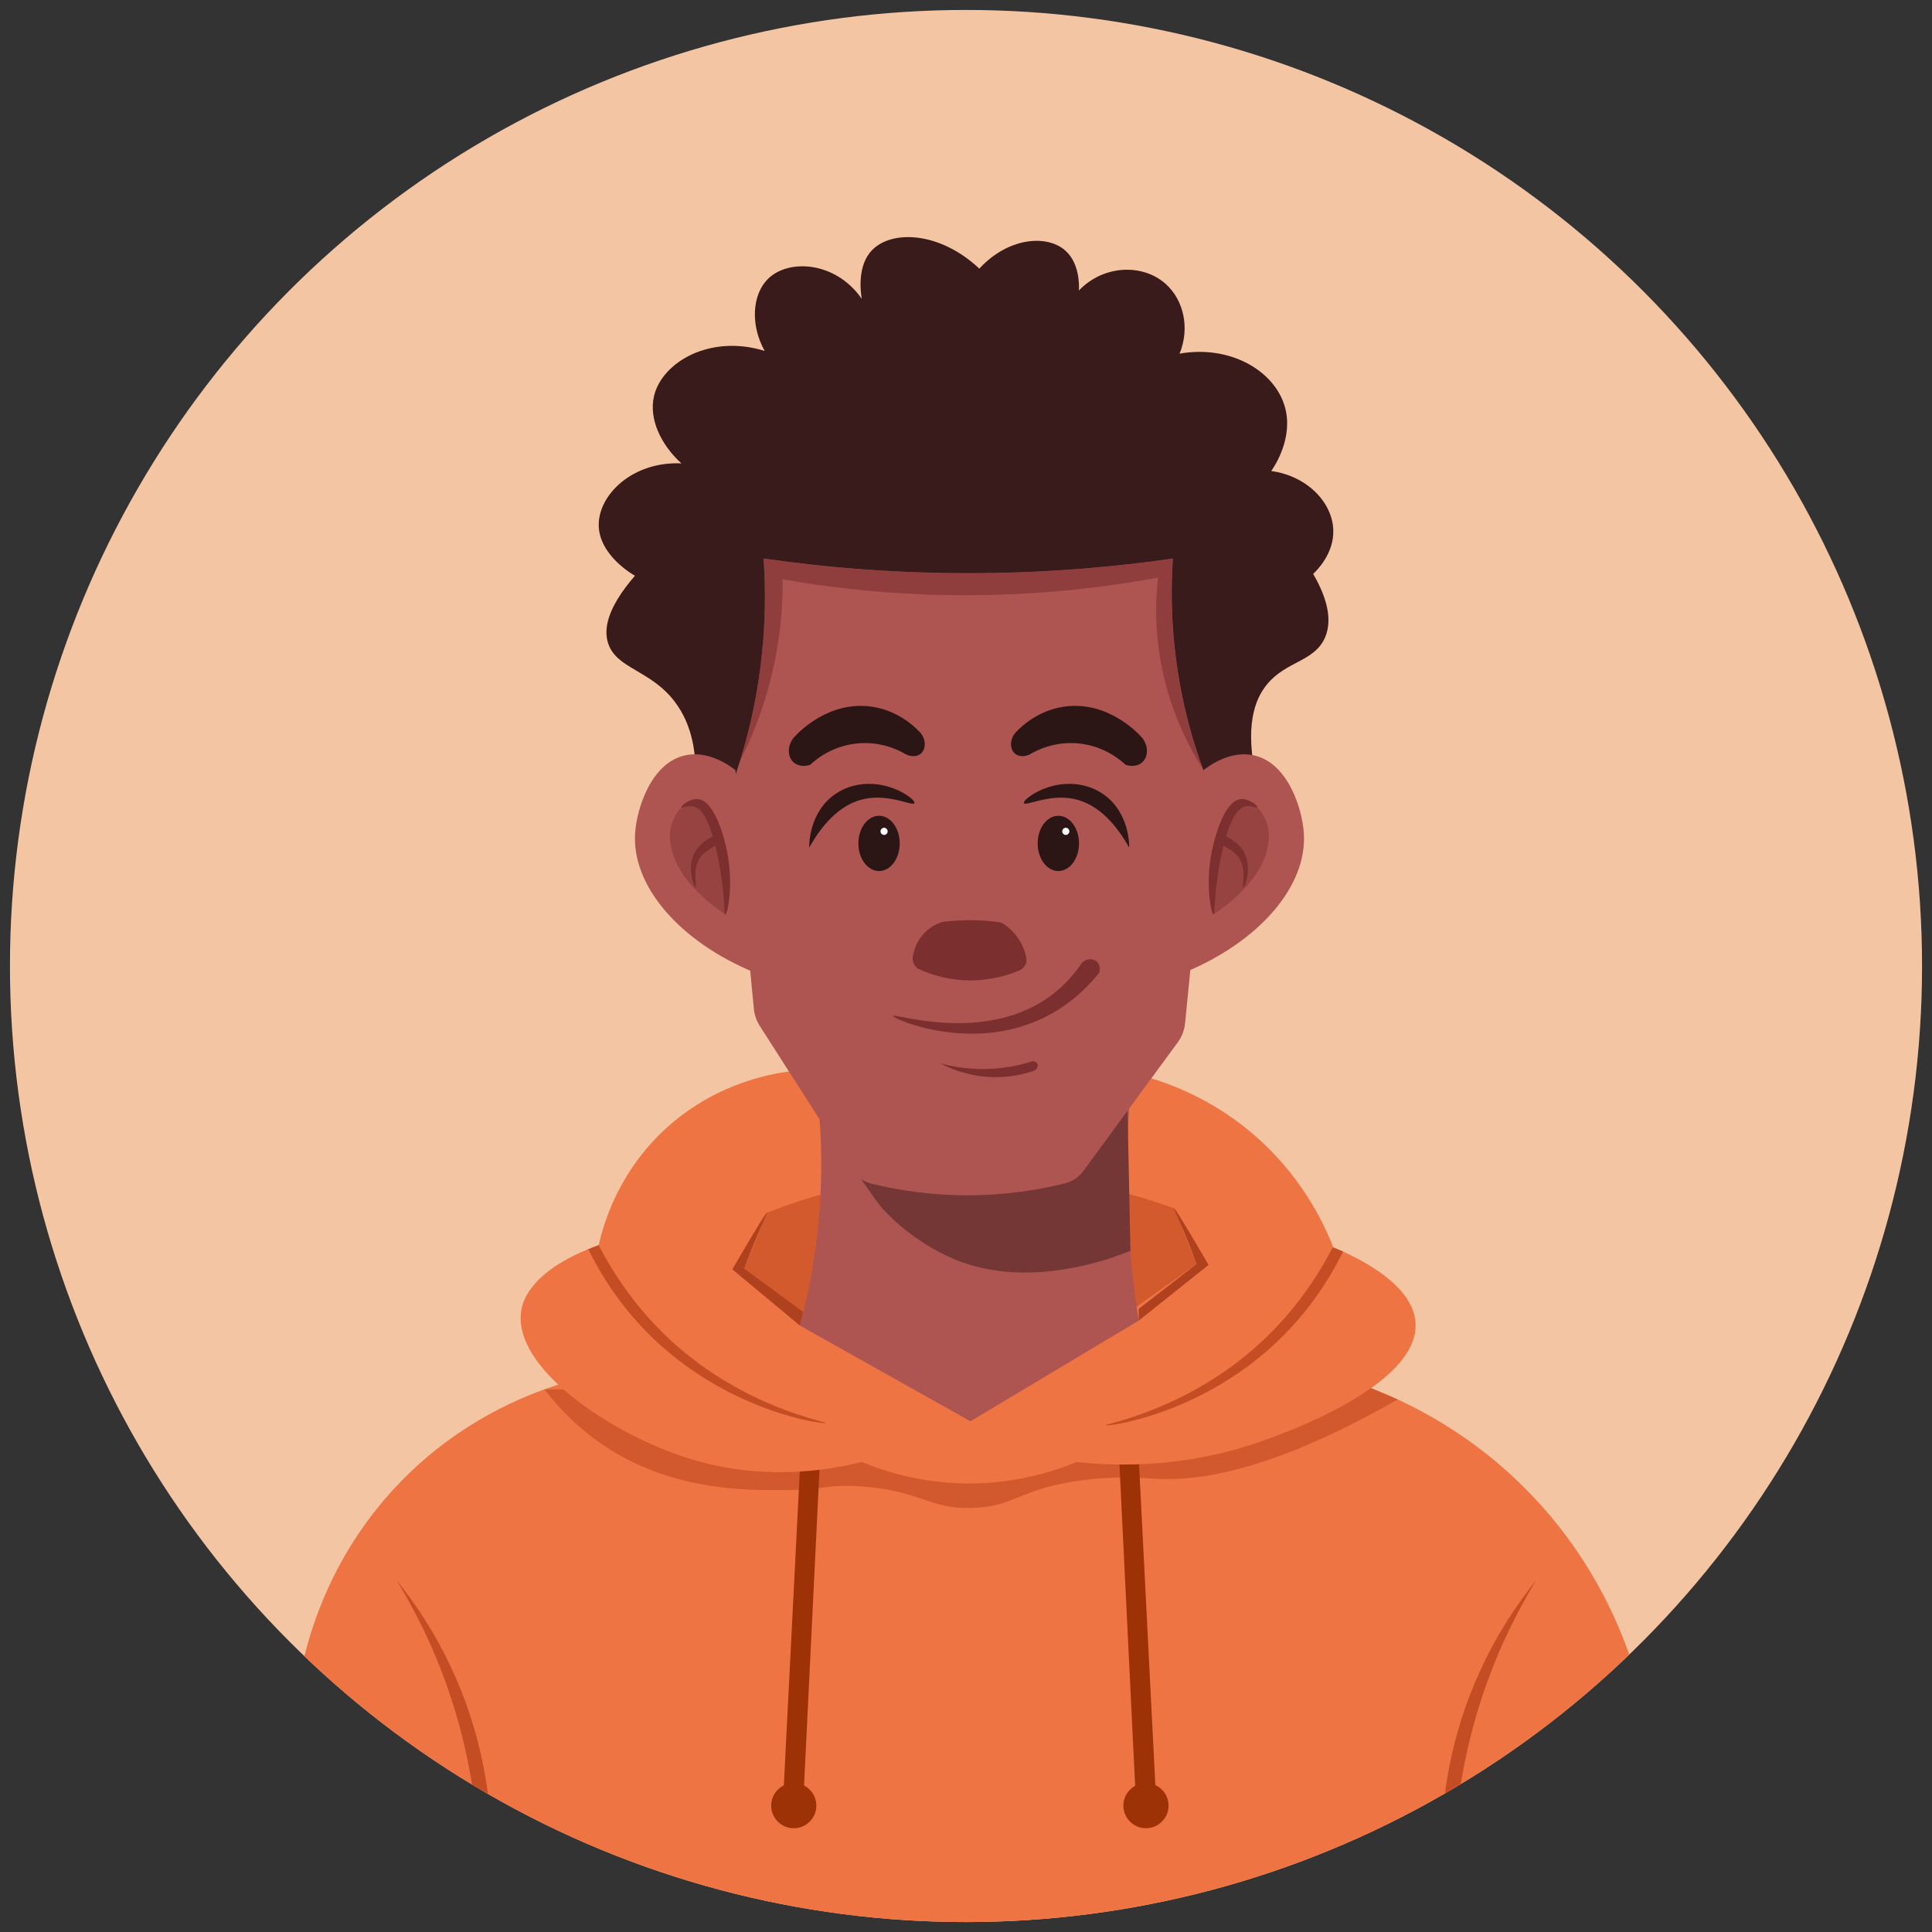 <?xml version="1.0" encoding="UTF-8"?><svg id="Capa_1" xmlns="http://www.w3.org/2000/svg" xmlns:xlink="http://www.w3.org/1999/xlink" viewBox="0 0 200 200"><rect x="0" y="0" width="200" height="200" fill="#333333" stroke="none"/><defs><style>.cls-1{clip-path:url(#clippath);}.cls-2{fill:#f4c5a2;}.cls-3{fill:#ef7443;}.cls-4{fill:#fff;}.cls-5{fill:#753735;}.cls-6,.cls-7,.cls-8{fill:#c44d23;}.cls-9{fill:#9e3207;}.cls-10{fill:#af411e;}.cls-11{fill:#ae5552;}.cls-12{fill:#2c1515;}.cls-13{fill:#391b1b;}.cls-14,.cls-15,.cls-16{fill:#7c2f2f;}.cls-7{opacity:.69;}.cls-15{opacity:.6;}.cls-16{opacity:.47;}.cls-8{opacity:.65;}</style><clipPath id="clippath"><circle class="cls-2" cx="100" cy="100" r="98.97"/></clipPath></defs><circle class="cls-2" cx="100" cy="100" r="98.97"/><g class="cls-1"><g><g><path class="cls-3" d="m141.93,143.7c3.77,1.45,10.73,4.7,17.11,11.59,6.15,6.64,8.87,13.54,10.07,17.36-5.21,4.72-33.66,29.52-75.71,26.74-33.63-2.22-55.59-20.74-62.16-26.74.75-3.55,3.04-11.96,10.42-19.45,6.07-6.16,12.69-8.77,16.13-9.86,28.05.12,56.09.24,84.14.35Z"/><path class="cls-7" d="m56.36,143.83c2.71,3.5,5.52,5.49,7.4,6.6,6.68,3.92,13.8,3.86,17.71,3.82,4.11-.04,4.13-.62,7.62-.38,6.33.43,7,2.38,11.6,2.23,4.29-.14,4.71-1.87,10.77-2.78,4.01-.6,6.92-.3,8.33-.23,4.79.24,12.45-1.1,24.9-8.22-.92-.39-1.84-.78-2.76-1.17l-85.57.13Z"/><path class="cls-9" d="m82.81,152c-.6,11.75-1.2,23.5-1.79,35.24.69.12,1.39.23,2.08.35.58-11.93,1.17-23.85,1.75-35.78l-2.04.19Z"/><path class="cls-9" d="m117.9,151.3c.6,11.75,1.2,23.5,1.79,35.24-.69.12-1.39.23-2.08.35-.58-11.93-1.17-23.85-1.75-35.78l2.04.19Z"/><path class="cls-3" d="m81.66,110.92c-2.02.27-8.23,1.35-13.49,6.63-4.33,4.35-5.72,9.25-6.19,11.34-6.89,2.5-7.8,5.66-7.99,6.6-1.19,6,9.2,12.92,17.19,15.45,7.6,2.42,14.4,1.3,18.04.41,2.4.99,6.69,2.4,12.17,2.2,4.38-.16,7.85-1.29,10.05-2.2,4.32.46,11.32.6,19.12-2.14,2.2-.77,16.46-5.79,15.97-12.33-.29-3.9-5.71-6.6-8.51-7.76-1.01-2.58-3.41-7.68-8.68-12.04-4.05-3.34-8.12-4.87-10.62-5.59-12.36-.19-24.71-.39-37.07-.58Z"/><path class="cls-10" d="m117.88,136.71l7.23-5.77c-2.76-4.74-3.52-5.9-3.59-5.86-.07.04.63,1.36,1.61,3.82.31.79.56,1.46.74,1.95-2,1.55-3.99,3.1-5.99,4.64v1.22Z"/><path class="cls-10" d="m82.81,137.23c-2.33-1.94-4.67-3.88-7-5.83,2.76-4.74,3.52-5.9,3.59-5.86.07.04-.63,1.36-1.61,3.82-.31.79-.56,1.46-.74,1.95,2.04,1.5,4.08,3.01,6.12,4.51-.12.47-.24.94-.36,1.41Z"/><path class="cls-8" d="m79.39,125.54c4.01-1.57,9.39-3.19,15.86-3.82,11.53-1.13,20.87,1.4,26.28,3.36.78,1.92,1.56,3.85,2.34,5.77l-6.86,4.88-33.85.1-6.12-4.51,2.34-5.77Z"/><path class="cls-6" d="m61.97,128.9c1.48,2.83,3.83,6.53,7.58,9.96,7.54,6.88,15.97,8.29,15.92,8.45-.06.17-9.69-1.03-17.71-8.62-3.52-3.34-5.63-6.86-6.86-9.37.36-.14.72-.28,1.07-.42Z"/><path class="cls-6" d="m137.97,129.13c-1.48,2.83-3.83,6.53-7.58,9.96-7.54,6.88-15.97,8.29-15.92,8.45.06.17,9.69-1.03,17.71-8.62,3.52-3.34,5.63-6.86,6.86-9.37-.36-.14-.72-.28-1.07-.42Z"/><path class="cls-9" d="m84.51,186.92c0,1.29-1.05,2.34-2.34,2.34s-2.34-1.05-2.34-2.34,1.05-2.34,2.34-2.34,2.34,1.05,2.34,2.34Z"/><path class="cls-9" d="m120.97,186.92c0,1.29-1.05,2.34-2.34,2.34s-2.34-1.05-2.34-2.34,1.05-2.34,2.34-2.34,2.34,1.05,2.34,2.34Z"/><path class="cls-6" d="m49.01,185.67c-.54-3.75-1.59-8.43-3.65-13.54-1.34-3.31-2.84-6.14-4.28-8.51,1.85,2.3,4.05,5.49,5.9,9.61,2.36,5.23,3.26,9.98,3.63,13.35-.53-.3-1.07-.61-1.6-.91Z"/><path class="cls-6" d="m151.07,185.67c.54-3.75,1.59-8.43,3.65-13.54,1.34-3.31,2.84-6.14,4.28-8.51-1.85,2.3-4.05,5.49-5.9,9.61-2.36,5.23-3.26,9.98-3.63,13.35.53-.3,1.07-.61,1.6-.91Z"/></g><g><path class="cls-13" d="m71.99,80.39c.06-2.16-.21-5.21-2.14-7.75-2.52-3.32-6.07-3.39-6.91-6.09-.41-1.31-.24-3.45,2.79-6.95-.19-.1-3.7-2.1-3.75-5.21-.05-3.18,3.52-6.65,8.56-6.42-2.13-1.93-3.38-4.6-2.84-6.95.83-3.57,5.86-6.44,11.46-4.69-1.53-2.74-1.27-5.88.35-7.47,2.14-2.1,7.02-1.8,9.7,2.08-.14-.83-.46-3.46,1.06-5.04,2.05-2.13,7.03-1.93,11.11,1.91,2.9-3.17,6.9-3.59,8.86-1.91,1.51,1.3,1.48,3.58,1.45,4.17,2.55-2.66,6.59-2.8,8.97-.69,1.9,1.69,2.52,4.62,1.45,7.23,5.21-.92,9.79,1.74,10.88,5.44.95,3.21-1.03,6.19-1.39,6.71,3.7.51,6.32,3.23,6.42,6.09.09,2.44-1.69,4.19-2.08,4.56,1.03,1.78,2.18,4.4,1.22,6.6-1.1,2.5-4.04,2.42-6.02,4.86-1.25,1.53-2.34,4.35-1.04,9.96-10.93,2.61-21.86,5.22-32.79,7.83-8.44-2.76-16.88-5.53-25.32-8.29Z"/><g><g><path class="cls-11" d="m84.85,115.9c.22,3.04.26,6.67-.13,10.74-.39,4.07-1.12,7.64-1.91,10.59,5.88,3.3,11.77,6.6,17.65,9.9l17.42-10.42c-.57-3.56-1-7.58-1.15-11.99-.12-3.59-.04-6.93.16-9.96-10.68.38-21.36.77-32.05,1.15Z"/><path class="cls-5" d="m84.85,115.9c.93,1.35,2.31,3.35,4.01,5.77,1.76,2.51,2.07,2.94,2.46,3.4,0,0,2.71,3.22,7.29,5.21,8.12,3.53,17.54-.43,18.41-.81-.12-5.71-.23-11.42-.35-17.13-10.61,1.19-21.21,2.37-31.82,3.56Z"/></g><g><g><path class="cls-11" d="m125.12,81.15c-.81,8.26-1.63,16.52-2.44,24.77-.07.71-.33,1.39-.75,1.97l-9.78,13.33c-.47.64-1.14,1.09-1.9,1.28-3.1.77-7.24,1.42-12.09,1.19-3.04-.15-5.72-.61-7.96-1.16-.84-.2-1.57-.73-2.03-1.46-3.17-4.96-6.35-9.91-9.52-14.87-.34-.53-.55-1.14-.61-1.76-.74-7.76-1.48-15.53-2.23-23.29.26-.72.52-1.49.77-2.3.88-2.81,1.69-6.16,2.16-9.97.53-4.23.52-7.98.31-11.06,6.47.93,14.03,1.58,22.46,1.51,7.39-.06,14.07-.67,19.91-1.51-.23,3.34-.2,7.66.66,12.61.61,3.55,1.52,6.64,2.46,9.2.19.53.39,1.05.59,1.53Z"/><g><ellipse class="cls-12" cx="91" cy="87.31" rx="2.14" ry="2.86"/><path class="cls-4" d="m91.89,86.06c0,.21-.17.37-.37.37s-.37-.17-.37-.37.17-.37.37-.37.37.17.37.37Z"/></g><g><g><path class="cls-11" d="m76.13,79.72c-.75-.58-2.84-2.02-5.15-1.54-3.54.73-5.05,5.45-5.23,8.02-.39,5.46,4.53,11.23,12.32,14.46-.65-6.98-1.29-13.95-1.94-20.93Z"/><g><path class="cls-16" d="m70.54,83.57c.59-.41,1.06-.49,1.43-.42,2.79.51,3.08,9.95,3.12,11.51-.55-.36-4.44-2.94-5.42-6.25-.2-.68-.54-1.83-.12-3.15.25-.79.68-1.35.99-1.68Z"/><g><path class="cls-14" d="m72.24,82.72c1.88.16,2.85,4.59,3.01,5.34.73,3.54.05,6.61-.16,6.6-.18,0,0-2.51-.88-6.41-.82-3.67-1.68-4.63-2.47-4.78-.57-.1-1.16.21-1.2.1-.05-.14.86-.92,1.7-.85Z"/><path class="cls-14" d="m72.04,88.04c-1.06,1.61-.17,3.84-.02,3.82.16-.01-.5-2.15.69-3.38.67-.7,1.76-.93,1.73-1.52,0-.03-.01-.24-.17-.34-.42-.28-1.63.51-2.24,1.43Z"/></g></g></g><g><path class="cls-11" d="m124.59,79.72c.75-.58,2.84-2.02,5.15-1.54,3.54.73,5.05,5.45,5.23,8.02.39,5.46-4.53,11.23-12.32,14.46.65-6.98,1.29-13.95,1.94-20.93Z"/><g><path class="cls-16" d="m130.17,83.57c-.59-.41-1.06-.49-1.43-.42-2.79.51-3.08,9.95-3.12,11.51.55-.36,4.44-2.94,5.42-6.25.2-.68.54-1.83.12-3.15-.25-.79-.68-1.35-.99-1.68Z"/><g><path class="cls-14" d="m128.47,82.72c-1.88.16-2.85,4.59-3.01,5.34-.73,3.54-.05,6.61.16,6.6.18,0,0-2.51.88-6.41.82-3.67,1.68-4.63,2.47-4.78.57-.1,1.16.21,1.2.1.05-.14-.86-.92-1.7-.85Z"/><path class="cls-14" d="m128.67,88.04c1.06,1.61.17,3.84.02,3.82-.16-.01.5-2.15-.69-3.38-.67-.7-1.76-.93-1.73-1.52,0-.03.01-.24.17-.34.42-.28,1.63.51,2.24,1.43Z"/></g></g></g><g><g><g><path class="cls-12" d="m82.29,76.23c-.82.85-.8,2.07-.17,2.66.42.4,1.1.49,1.74.29.52-.49,2.14-1.89,4.69-2.2,2.64-.32,4.61.74,5.21,1.1.55.28,1.18.26,1.56-.06.55-.46.6-1.57-.18-2.31-.61-.63-2.27-2.16-4.86-2.55-4.52-.68-7.71,2.76-7.99,3.07Z"/><path class="cls-12" d="m118.1,76.23c.82.85.8,2.07.17,2.66-.42.4-1.1.49-1.74.29-.52-.49-2.14-1.89-4.69-2.2-2.64-.32-4.61.74-5.21,1.1-.55.28-1.18.26-1.56-.06-.55-.46-.6-1.57.18-2.31.61-.63,2.27-2.16,4.86-2.55,4.52-.68,7.71,2.76,7.99,3.07Z"/></g><g><path class="cls-12" d="m94.66,83.14c.12-.32-1.55-1.59-3.6-1.91-.54-.08-2.62-.37-4.56.95-2.77,1.88-2.74,5.3-2.73,5.56,1.22-2.17,3.06-4.48,5.73-5.04,2.6-.54,5.02.81,5.17.43Z"/><path class="cls-12" d="m106,83.14c-.12-.32,1.55-1.59,3.6-1.91.54-.08,2.62-.37,4.56.95,2.77,1.88,2.74,5.3,2.73,5.56-1.22-2.17-3.06-4.48-5.73-5.04-2.6-.54-5.02.81-5.17.43Z"/></g><g><ellipse class="cls-12" cx="109.56" cy="87.31" rx="2.14" ry="2.86"/><path class="cls-4" d="m110.7,86.06c0,.21-.17.37-.37.37s-.37-.17-.37-.37.17-.37.37-.37.37.17.37.37Z"/></g></g><path class="cls-14" d="m97.4,95.49c.08-.03.16-.05.25-.06.88-.11,1.88-.18,2.99-.17,1.01.01,1.94.09,2.76.2.17.02.34.08.49.18.46.3,1.14.86,1.68,1.76.37.61.56,1.21.67,1.7.12.56-.17,1.12-.69,1.34-1.13.49-2.82,1.02-4.92,1.05-2.38.03-4.27-.61-5.45-1.14-.47-.21-.75-.71-.69-1.22.07-.59.28-1.38.85-2.14.72-.95,1.63-1.35,2.09-1.51Z"/><path class="cls-14" d="m111.98,99.7c.45-.49,1.17-.52,1.57-.15.29.27.38.74.22,1.17-1.2,1.49-3.05,3.34-5.73,4.64-7.55,3.67-15.65.1-15.61-.2.04-.31,9.35,2.88,16.12-1.92,1.76-1.25,2.86-2.69,3.44-3.55Z"/><path class="cls-14" d="m97.31,110.06c1.12.31,2.68.62,4.56.61,2.11-.02,3.84-.43,5.02-.82.24,0,.45.14.52.32.09.26-.1.63-.5.72-1,.33-2.77.78-4.99.56-2.1-.2-3.69-.9-4.6-1.39Z"/></g></g></g><path class="cls-15" d="m124.53,79.62c-1.68-2.64-3.98-7.11-4.65-13.02-.3-2.59-.22-4.9,0-6.81-6.68,1.23-14.95,2.12-24.4,1.74-5.31-.22-10.16-.81-14.47-1.56.02,1.81-.08,3.82-.38,5.99-.74,5.33-2.43,9.69-4.06,12.9.88-2.81,1.69-6.16,2.16-9.97.53-4.23.52-7.98.31-11.06,6.47.93,14.03,1.58,22.46,1.51,7.39-.06,14.07-.67,19.91-1.51-.23,3.34-.2,7.66.66,12.61.61,3.55,1.52,6.64,2.46,9.2Z"/></g></g></g></g></g></svg>